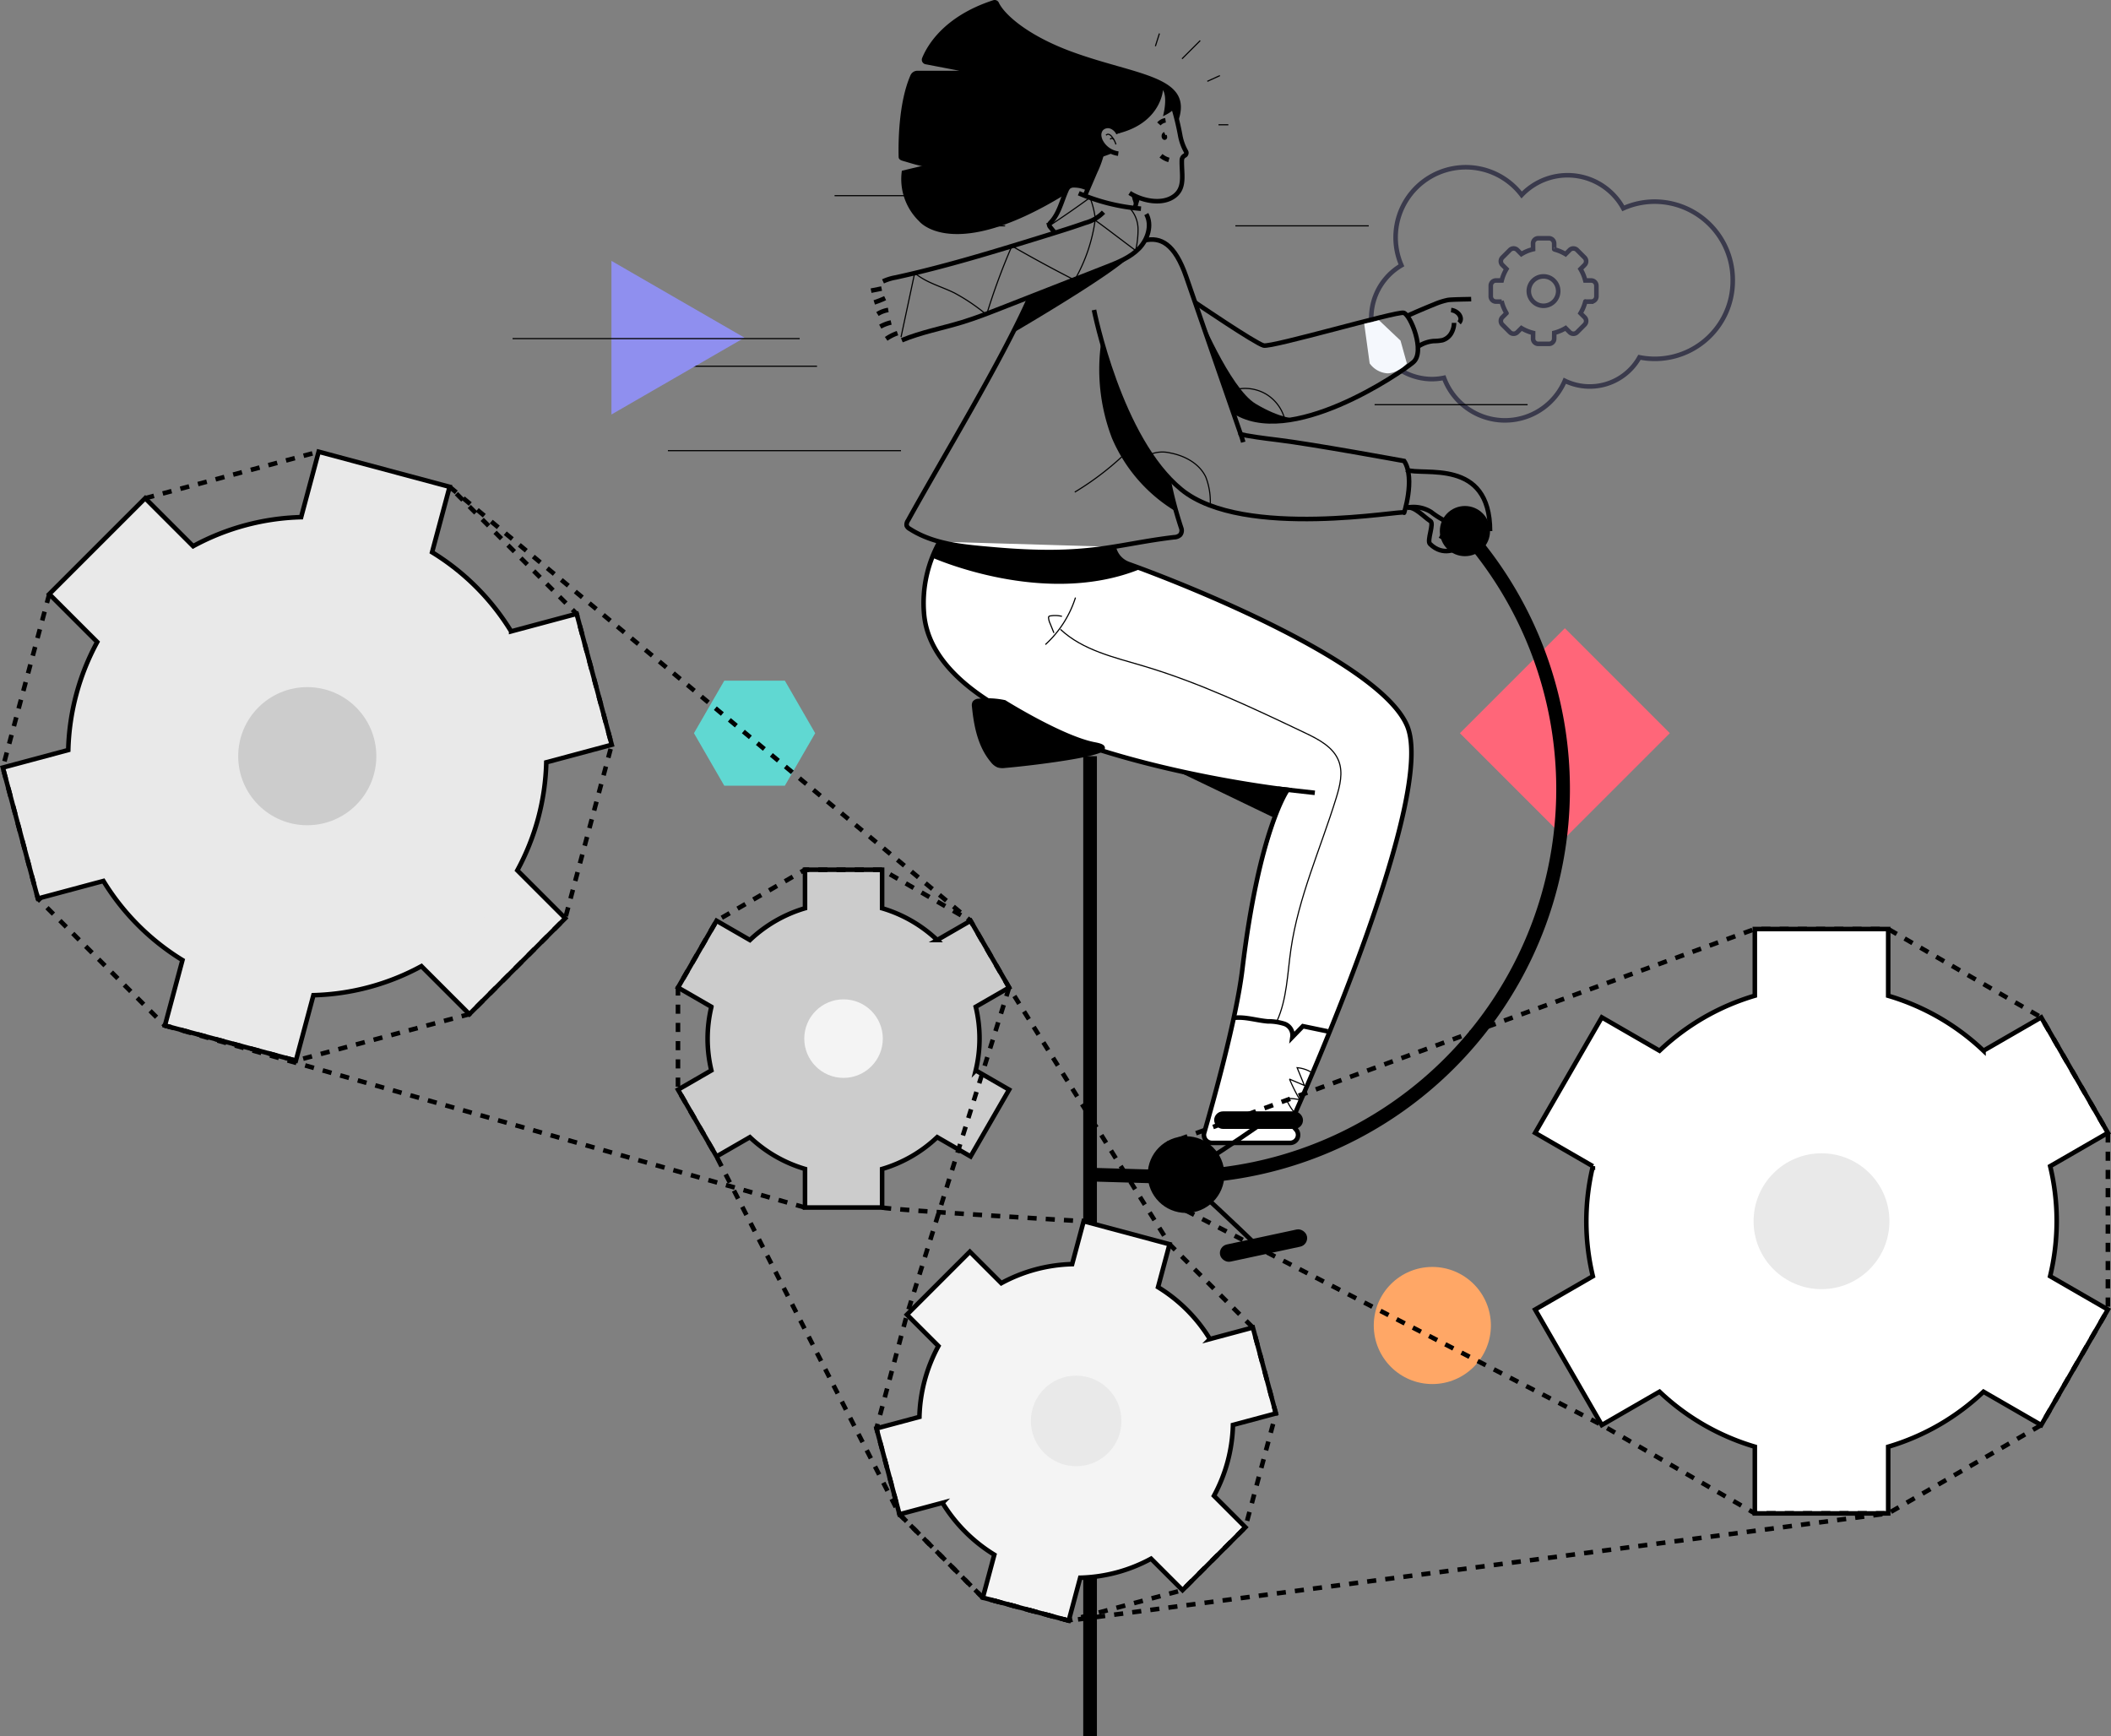 <?xml version="1.0" encoding="UTF-8"?>
<svg xmlns="http://www.w3.org/2000/svg" width="463.251" height="381" viewBox="0 0 463.251 381">
  <rect x="0" y="0" width="463.251" height="381" fill="#808080" stroke="none"/>
  <g id="illustration-ride-gear" transform="translate(-109.409 -1824.5)">
    <g id="Salesforce_automation" data-name="Salesforce automation" transform="translate(474.826 1906.373)">
      <g id="Group_6567" data-name="Group 6567" transform="translate(-64.5 -45.147)">
        <ellipse id="Ellipse_287" data-name="Ellipse 287" cx="3.228" cy="3.228" rx="3.228" ry="3.228" transform="translate(34.571 23.928)" fill="none" stroke="#3a3a4c" stroke-width="1"></ellipse>
        <path id="Path_41257" data-name="Path 41257" d="M62.225,7.521a16.914,16.914,0,0,0-6.918,1.471,13.917,13.917,0,0,0-22.3-2.936A15.4,15.4,0,0,0,6.62,21.506a13.406,13.406,0,0,0,6.62,24.966,13.139,13.139,0,0,0,2.721-.283,14.262,14.262,0,0,0,26.514.644,12.5,12.5,0,0,0,16.38-5.143,17.1,17.1,0,0,0,20.47-16.916A17.178,17.178,0,0,0,62.225,7.521ZM49.41,28.313a1.149,1.149,0,0,1-1.149,1.149l0,.006H46.977c.012-.046.012-.049,0-.006a9.437,9.437,0,0,1-1.055,2.544l.9.9a1.152,1.152,0,0,1,0,1.625L45.17,36.184a1.149,1.149,0,0,1-1.623,0l-.9-.9a9.417,9.417,0,0,1-2.488,1.038s-.009.649-.014,1.276A1.149,1.149,0,0,1,39,38.74H36.657a1.147,1.147,0,0,1-1.148-1.157l.01-1.242a9.361,9.361,0,0,1-2.568-1.059l-.9.9a1.148,1.148,0,0,1-1.623,0l-1.655-1.655a1.151,1.151,0,0,1,0-1.626l.9-.9a9.379,9.379,0,0,1-1.052-2.543c-.011-.043-.02-.086-.031-.13.011.048.02.09.031.135H27.375a1.15,1.15,0,0,1-1.149-1.15v-2.34a1.149,1.149,0,0,1,1.149-1.149h1.253l0,0a9.393,9.393,0,0,1,1.042-2.511l-.9-.9a1.148,1.148,0,0,1,0-1.623l1.655-1.655a1.149,1.149,0,0,1,1.625,0l.894.9a8.506,8.506,0,0,1,2.57-1.061l-.011-1.256a1.148,1.148,0,0,1,1.148-1.157h2.338a1.145,1.145,0,0,1,1.147,1.14c.006.635.012,1.3.015,1.3a9.319,9.319,0,0,1,2.489,1.039l.9-.9a1.149,1.149,0,0,1,1.625,0l1.654,1.654a1.15,1.15,0,0,1,0,1.623l-.9.9a9.33,9.33,0,0,1,1.044,2.511l0,0h1.293a1.148,1.148,0,0,1,1.149,1.149Z" fill="none" stroke="#3a3a4c" stroke-width="1"></path>
      </g>
    </g>
    <g id="Group_6556" data-name="Group 6556" transform="translate(8386.795 7281.615)">
      <g id="Group_6543" data-name="Group 6543" transform="translate(-8131.671 -5457.115)">
        <g id="Group_6542" data-name="Group 6542">
          <g id="Group_6541" data-name="Group 6541" transform="translate(45.439)">
            <path id="Path_41120" data-name="Path 41120" d="M-7926.943-5274.729h0a5.064,5.064,0,0,0,3.271,3.783c11.774,4.178,55.381,21.45,61.16,35.6,6.158,15.075-21.258,77.412-25.158,86.136a1.741,1.741,0,0,0,.281,1.86l.468.533a1.745,1.745,0,0,1-1.312,2.9h-17.109a1.743,1.743,0,0,1-1.667-2.261c1.875-6,6.843-22.587,7.964-33.409,2.647-25.565,10.273-41.814,10.273-41.814s-77-8.564-79.775-38.468a27.639,27.639,0,0,1,3.394-15.984" transform="translate(7980.187 5394.731)" fill="#fff"></path>
            <g id="Group_6540" data-name="Group 6540" transform="translate(2.615)">
              <path id="Path_41121" data-name="Path 41121" d="M-7888.009-5412.237a.412.412,0,0,0-.239.29.635.635,0,0,0,.038.382c.022.056.074.119.129.094s.048-.094.037-.148l-.075-.354" transform="translate(7949.9 5441.669)" fill="none" stroke="#000" stroke-width="1"></path>
              <g id="Group_6539" data-name="Group 6539" transform="translate(47.423 27.639)">
                <path id="Path_41122" data-name="Path 41122" d="M-7905.726-5408.894a5.079,5.079,0,0,1-3.737-2.5,3.4,3.4,0,0,1-.472-1.506,2.075,2.075,0,0,1,.489-1.473,2.032,2.032,0,0,1,2.116-.486,2.92,2.92,0,0,1,1.633,1.529" transform="translate(7909.937 5414.97)" fill="none" stroke="#000" stroke-width="1"></path>
                <path id="Path_41123" data-name="Path 41123" d="M-7907.6-5411.954a.56.56,0,0,1,.65-.193,1.331,1.331,0,0,1,.572.445,4.892,4.892,0,0,1,.942,1.751" transform="translate(7909.132 5414.01)" fill="none" stroke="#000" stroke-width="0.25"></path>
                <path id="Path_41124" data-name="Path 41124" d="M-7906.175-5410.586a.311.311,0,0,1,.354-.231.65.65,0,0,1,.387.25" transform="translate(7908.642 5413.542)" fill="none" stroke="#000" stroke-width="0.25"></path>
              </g>
              <path id="Path_41125" data-name="Path 41125" d="M-7889.92-5416.06a2.388,2.388,0,0,1,1.453-.8" transform="translate(7950.471 5443.26)" fill="none" stroke="#000" stroke-width="1"></path>
              <path id="Path_41126" data-name="Path 41126" d="M-7891.648-5427.984a56.687,56.687,0,0,1,3.026,10.574h0a11.238,11.238,0,0,0,1.225,3.475.666.666,0,0,1-.211.974l-.052.028a1.155,1.155,0,0,0-.6.99c-.084,3.012.8,5.938-1.541,7.8-2.64,2.1-7.142,1.177-9.915-.6" transform="translate(7953.84 5447.089)" fill="none" stroke="#000" stroke-width="1"></path>
              <path id="Path_41127" data-name="Path 41127" d="M-7887.492-5404.08a4.686,4.686,0,0,1-1.729-.917" transform="translate(7950.23 5439.177)" fill="none" stroke="#000" stroke-width="1"></path>
              <path id="Path_41128" data-name="Path 41128" d="M-7943.079-5447.275a6.554,6.554,0,0,0,3.633,2.23" transform="translate(7968.767 5453.729)" fill="none" stroke="#000" stroke-width="0.25"></path>
              <path id="Path_41129" data-name="Path 41129" d="M-7939.052-5445.778c-9.8-3.609-14.813-8.245-15.987-10.759a1.009,1.009,0,0,0-1.219-.53c-10.909,3.535-14.551,10.058-15.61,12.689a1.007,1.007,0,0,0,.748,1.363l7.423,1.427h-9.221a1.649,1.649,0,0,0-1.507.994c-2.632,6.009-2.678,14.81-2.6,17.928.014.583.551.756,1.113.914,2.851.8,6.7,2.425,20.255,2.425,16.5,0,25.832-4.312,25.832-4.312-2.055-1.021-4.258-3.932-2.718-5.242,2.347-2,3.749,1.042,3.749,1.042,9.346-2.345,9.778-9.507,9.778-9.507,1.088,1.848,0,5.737,0,5.737,5.453-2.5,1.677-4.631,1.677-4.631l1.584,5.925C-7911.974-5440.526-7924.787-5440.526-7939.052-5445.778Z" transform="translate(7980.457 5457.115)"></path>
              <path id="Path_41130" data-name="Path 41130" d="M-7916.743-5392.454a42.875,42.875,0,0,0,13.655,3.389" transform="translate(7959.703 5434.86)" fill="none" stroke="#000" stroke-width="1"></path>
              <path id="Path_41131" data-name="Path 41131" d="M-7897.219-5391.027a10.225,10.225,0,0,0-.6,2.053l0,.009" transform="translate(7953.191 5434.369)" fill="none" stroke="#000" stroke-width="1"></path>
              <path id="Path_41132" data-name="Path 41132" d="M-7914.555-5397.14l2.213-5.15a21.139,21.139,0,0,0,1.611-4.758" transform="translate(7958.95 5439.883)" fill="none" stroke="#000" stroke-width="1"></path>
              <path id="Path_41133" data-name="Path 41133" d="M-7922.291-5385.476c1.323,2.417.324,5.575-1.6,7.546s-4.571,3.031-7.137,4.036l-22.993,9.005c-2.858,1.12-5.721,2.241-8.656,3.139-4.415,1.348-9,2.192-13.26,3.958" transform="translate(7980.075 5432.458)" fill="none" stroke="#000" stroke-width="1"></path>
              <path id="Path_41134" data-name="Path 41134" d="M-7933.859-5386.123a8.46,8.46,0,0,1-3.976,2.347c-2.779.985-5.6,1.859-8.417,2.731-10.979,3.4-21.975,6.8-33.2,9.252a11.068,11.068,0,0,0-2.792.866" transform="translate(7982.248 5432.681)" fill="none" stroke="#000" stroke-width="1"></path>
            </g>
            <path id="Path_41135" data-name="Path 41135" d="M-7986.234-5360.094l2.311-.459" transform="translate(7986.234 5423.881)" fill="none" stroke="#000" stroke-width="1"></path>
            <path id="Path_41136" data-name="Path 41136" d="M-7985.166-5356.413a19.4,19.4,0,0,0,2.383-.935" transform="translate(7985.867 5422.778)" fill="none" stroke="#000" stroke-width="1"></path>
            <path id="Path_41137" data-name="Path 41137" d="M-7984.09-5352.493a6.269,6.269,0,0,1,2.369-.9" transform="translate(7985.496 5421.415)" fill="none" stroke="#000" stroke-width="1"></path>
            <path id="Path_41138" data-name="Path 41138" d="M-7983.163-5348.292a8.888,8.888,0,0,1,2.386-.916" transform="translate(7985.177 5419.976)" fill="none" stroke="#000" stroke-width="1"></path>
            <path id="Path_41139" data-name="Path 41139" d="M-7981.178-5344.38a10.4,10.4,0,0,1,2.482-1.258" transform="translate(7984.494 5418.748)" fill="none" stroke="#000" stroke-width="1"></path>
            <path id="Path_41140" data-name="Path 41140" d="M-7918.11-5394.38a6.875,6.875,0,0,0-2.971-.73,1.935,1.935,0,0,0-1.183.277,2.1,2.1,0,0,0-.61.893c-1.046,2.375-1.616,5.06-3.4,6.948-.178.188-.381.409-.342.666a.81.81,0,0,0,.2.364l.846,1.052" transform="translate(7965.716 5435.775)" fill="none" stroke="#000" stroke-width="1"></path>
            <path id="Path_41141" data-name="Path 41141" d="M-7911.639-5361.506s5.564,28.321,19.2,39.429,49.1,4.341,48.867,5.035,2.544-7.393,0-11.321c0,0-20.1-3.7-27.726-4.62s-8.15-1.271-8.15-1.271-9.36-26.972-11.926-34.452-5.694-8.8-9.069-8.1" transform="translate(7960.56 5429.532)" fill="none" stroke="#000" stroke-width="1"></path>
            <path id="Path_41142" data-name="Path 41142" d="M-7947.3-5357.721c-6.274,14.208-19.271,35.489-26.775,49.087a1.472,1.472,0,0,0-.266,1.086,1.406,1.406,0,0,0,.658.7c5.36,3.461,12.008,3.94,18.364,4.5,21.072,1.865,26.5-1.087,39.679-2.662a1.96,1.96,0,0,0,1.314-.506,1.537,1.537,0,0,0,.251-1.469,87.3,87.3,0,0,1-2.883-11.056" transform="translate(7982.151 5422.906)" fill="none" stroke="#000" stroke-width="1"></path>
            <path id="Path_41143" data-name="Path 41143" d="M-7899.091-5391.94s.374,1.98.722,2.153.592-.968.592-.968l-.481-.895" transform="translate(7956.241 5434.684)"></path>
            <path id="Path_41144" data-name="Path 41144" d="M-7909.4-5343.261a42.222,42.222,0,0,0,2.321,21.535,34.569,34.569,0,0,0,14.074,16.081l-1.281-5.135s-.51-3.437-1.9-4.208S-7908.991-5336.492-7909.4-5343.261Z" transform="translate(7959.958 5417.929)"></path>
            <path id="Path_41145" data-name="Path 41145" d="M-7926.943-5274.729h0a5.064,5.064,0,0,0,3.271,3.783c11.774,4.178,55.381,21.45,61.16,35.6,6.158,15.075-21.258,77.412-25.158,86.136a1.741,1.741,0,0,0,.281,1.86l.468.533a1.745,1.745,0,0,1-1.312,2.9H-7905.4a1.743,1.743,0,0,1-1.678-2.227c1.846-6.373,7.055-24.938,8.368-35.894,3.7-30.815,9.936-39.364,9.936-39.364s-77-8.564-79.775-38.468a27.639,27.639,0,0,1,3.394-15.984" transform="translate(7980.187 5394.731)" fill="none" stroke="#000" stroke-width="1"></path>
          </g>
          <path id="Path_41146" data-name="Path 41146" d="M-7884.743-5199.491c-.92-.5,21.953,10.54,21.953,10.54l2.89-6.177S-7881.514-5197.73-7884.743-5199.491Z" transform="translate(7996.752 5368.453)"></path>
          <path id="Path_41147" data-name="Path 41147" d="M-7924.66-5271.843c-.941-1.126-1.106-3.193-2.481-2.648s-18.5,2.125-29.823.019l-6.226-.972a1.391,1.391,0,0,0-1.967.967l-.924,2.126s24.783,11.234,45.96,2.547C-7920.121-5269.8-7923.719-5270.716-7924.66-5271.843Z" transform="translate(8024.738 5394.632)"></path>
          <path id="Path_41148" data-name="Path 41148" d="M-7921.687-5367.872l-11.757,4.6a3.886,3.886,0,0,0-2.612,2.83l-2.815,5.771s22.751-13.238,26.088-17.2C-7912.783-5371.868-7921.167-5368.076-7921.687-5367.872Z" transform="translate(8015.373 5427.774)"></path>
          <path id="Path_41149" data-name="Path 41149" d="M-7806.894-5287.315a7.335,7.335,0,0,1,5.285.959,18.4,18.4,0,0,0,2.833,1.833,1.878,1.878,0,0,0,.738.155,2.489,2.489,0,0,0,1.387-.682" transform="translate(7969.95 5398.722)" fill="none" stroke="#000" stroke-width="1"></path>
          <path id="Path_41150" data-name="Path 41150" d="M-7850.134-5193.184l8.119.9" transform="translate(7984.831 5366.276)" fill="none" stroke="#000" stroke-width="1"></path>
          <path id="Path_41151" data-name="Path 41151" d="M-7864.489-5116.569c2.4-.212,4.772.588,7.176.792a11.984,11.984,0,0,1,3.664.536,2.665,2.665,0,0,1,1.778,2.9l2.3-2.374,5.455,1.136" transform="translate(7989.772 5339.919)" fill="none" stroke="#000" stroke-width="1"></path>
          <path id="Path_41152" data-name="Path 41152" d="M-7862.059-5310.219a19.435,19.435,0,0,0-.666-2.051" transform="translate(7989.165 5407.263)" fill="none" stroke="#000" stroke-width="1"></path>
          <path id="Path_41153" data-name="Path 41153" d="M-7877.825-5355.921s13.243,9,15.047,9.46,29.247-7.58,30.737-7.174,4.8,8.525,2.1,10.836-27.323,19.2-39.691,10.54" transform="translate(7994.362 5422.287)" fill="none" stroke="#000" stroke-width="1"></path>
          <path id="Path_41154" data-name="Path 41154" d="M-7876.887-5353.2s6.994,17.035,12.654,20.443,9.034,3.3,9.034,3.3-6.781,1.4-10.088,0-3.925-1.585-4.983-4.638" transform="translate(7994.039 5421.352)"></path>
          <path id="Path_41155" data-name="Path 41155" d="M-7806.729-5353.37q2.89-1.305,5.835-2.488a15.515,15.515,0,0,1,2.988-.961c.8-.146,4.335-.171,5.145-.2" transform="translate(7969.892 5422.663)" fill="none" stroke="#000" stroke-width="1"></path>
          <path id="Path_41156" data-name="Path 41156" d="M-7803.113-5343.907a7.145,7.145,0,0,1,3.4-1.177,9.627,9.627,0,0,0,1.907-.186,3.33,3.33,0,0,0,1.878-1.473,4.71,4.71,0,0,0,.655-2.326" transform="translate(7968.648 5419.928)" fill="none" stroke="#000" stroke-width="1"></path>
          <path id="Path_41157" data-name="Path 41157" d="M-7792.149-5353.358a2.571,2.571,0,0,1,1.538.729,1.845,1.845,0,0,1,.544.991,1.185,1.185,0,0,1-.331,1.053" transform="translate(7964.875 5421.404)" fill="none" stroke="#000" stroke-width="1"></path>
          <path id="Path_41158" data-name="Path 41158" d="M-7976.21-5359.116l3-14.079c2.459,2.151,5.784,2.949,8.712,4.4a41.906,41.906,0,0,1,7.061,4.78,141.719,141.719,0,0,1,5.555-15.077q6.782,3.913,13.764,7.469a36.166,36.166,0,0,0,4.5-13.129c1.247.88,2.466,1.8,3.684,2.721l5.207,3.932a20.211,20.211,0,0,0,.524-4.785,6.793,6.793,0,0,0-1.705-4.4" transform="translate(8028.224 5433.082)" fill="none" stroke="#000" stroke-width="0.25"></path>
          <path id="Path_41159" data-name="Path 41159" d="M-7926.213-5384.972q4.418-2.9,8.679-6.027a19.345,19.345,0,0,1,1.12,4.313" transform="translate(8011.016 5434.36)" fill="none" stroke="#000" stroke-width="0.25"></path>
          <path id="Path_41160" data-name="Path 41160" d="M-7918.075-5297.88a62.925,62.925,0,0,0,12.19-9.559c.218-.221.446-.558.264-.807" transform="translate(8008.215 5405.878)" fill="none" stroke="#000" stroke-width="0.25"></path>
          <path id="Path_41161" data-name="Path 41161" d="M-7893-5305.283a7.141,7.141,0,0,1,4.523-.354c3.2.6,6.4,2.339,7.788,5.289a15,15,0,0,1,.961,6.313" transform="translate(7999.586 5405.048)" fill="none" stroke="#000" stroke-width="0.25"></path>
          <path id="Path_41162" data-name="Path 41162" d="M-7865.253-5326.715a9.074,9.074,0,0,1,7.265.783,9.077,9.077,0,0,1,4.264,5.935" transform="translate(7990.035 5412.381)" fill="none" stroke="#000" stroke-width="0.25"></path>
          <path id="Path_41163" data-name="Path 41163" d="M-7927.9-5246.841a23.645,23.645,0,0,0,6.6-10.312" transform="translate(8011.595 5388.292)" fill="none" stroke="#000" stroke-width="0.25"></path>
          <path id="Path_41164" data-name="Path 41164" d="M-7841.884-5098.9a7.226,7.226,0,0,0-3-.934l1.6,3.9-3.275-1.4a37.982,37.982,0,0,0,2.295,4.569,8.727,8.727,0,0,0-2.693-.285.3.3,0,0,0-.161.041c-.11.08-.067.251-.012.375a11.765,11.765,0,0,0,2.035,3.076" transform="translate(7983.819 5334.148)" fill="none" stroke="#000" stroke-width="0.25"></path>
          <path id="Path_41165" data-name="Path 41165" d="M-7922.865-5246.514c4.883,4.579,11.766,6.129,18.183,8.034,12.291,3.649,23.925,9.182,35.5,14.691,2.967,1.413,6.193,3.093,7.377,6.16.99,2.57.269,5.451-.541,8.083-3.413,11.085-8.307,21.808-9.955,33.291-.764,5.319-.85,10.864-3.069,15.758" transform="translate(8009.864 5384.631)" fill="none" stroke="#000" stroke-width="0.25"></path>
          <path id="Path_41166" data-name="Path 41166" d="M-7923.911-5250.964a6.349,6.349,0,0,0-2.584-.085.455.455,0,0,0-.264.109.421.421,0,0,0-.084.313,3.706,3.706,0,0,0,.344,1.247l.831,2.053" transform="translate(8011.232 5386.224)" fill="none" stroke="#000" stroke-width="0.25"></path>
          <path id="Path_41167" data-name="Path 41167" d="M-7998.45-5391.64h27.264" transform="translate(8035.878 5434.581)" fill="none" stroke="#000" stroke-width="0.25"></path>
          <path id="Path_41168" data-name="Path 41168" d="M-7956.409-5381.541h9.857" transform="translate(8021.409 5431.104)" fill="none" stroke="#000" stroke-width="0.25"></path>
          <path id="Path_41169" data-name="Path 41169" d="M-8055.521-5334.569h33.578" transform="translate(8055.521 5414.938)" fill="none" stroke="#000" stroke-width="0.25"></path>
          <path id="Path_41260" data-name="Path 41260" d="M-8055.521-5334.569h33.578" transform="translate(8211.457 5423.381)" fill="none" stroke="#000" stroke-width="0.25"></path>
          <path id="Path_41170" data-name="Path 41170" d="M-7882.192-5439.539l4-4" transform="translate(7995.865 5452.443)" fill="none" stroke="#000" stroke-width="0.25"></path>
          <path id="Path_41171" data-name="Path 41171" d="M-7891.1-5443.123l.882-2.786" transform="translate(7998.932 5453.258)" fill="none" stroke="#000" stroke-width="0.25"></path>
          <path id="Path_41172" data-name="Path 41172" d="M-7873.729-5430.562l2.762-1.259" transform="translate(7992.953 5448.41)" fill="none" stroke="#000" stroke-width="0.25"></path>
          <path id="Path_41173" data-name="Path 41173" d="M-7869.981-5415.361h2.156" transform="translate(7991.662 5442.744)" fill="none" stroke="#000" stroke-width="0.25"></path>
          <path id="Path_41174" data-name="Path 41174" d="M-7858.237-5367.919h29.266" transform="translate(7983.62 5417.482)" fill="none" stroke="#000" stroke-width="0.25"></path>
          <path id="Path_41175" data-name="Path 41175" d="M-8032.246-5432.74" transform="translate(8047.511 5448.726)" fill="none" stroke="#000" stroke-width="0.25"></path>
          <path id="Path_41176" data-name="Path 41176" d="M-8032.246-5432.74" transform="translate(8047.511 5448.726)" fill="none" stroke="#000" stroke-width="0.25"></path>
        </g>
        <path id="Path_41177" data-name="Path 41177" d="M-7966.125-5404.786l-9.88,2.375a12.862,12.862,0,0,0,3.8,11.09s7.339,9.237,31.915-5.819c0,0,1.252-2.93,2.169-2.079a1.483,1.483,0,0,0,1.807.277s1.115,1.078,2.057-1.39,3.5-6.717,1.54-6.717" transform="translate(8028.198 5439.883)"></path>
      </g>
      <circle id="Ellipse_276" data-name="Ellipse 276" cx="12.851" cy="12.851" r="12.851" transform="translate(-7975.917 -5179.077)" fill="#ffa766"></circle>
      <path id="Path_41178" data-name="Path 41178" d="M-8025.553-5229.337h-13.3l-6.652,11.521,6.652,11.521h13.3l6.651-11.521Z" transform="translate(-79.596 -78.396)" fill="#60d8d2"></path>
      <rect id="Rectangle_1781" data-name="Rectangle 1781" width="32.575" height="32.575" transform="translate(-7957.015 -5296.212) rotate(-45)" fill="#ff6679"></rect>
      <path id="Path_41179" data-name="Path 41179" d="M-8043.908-5352.962l-29.2-16.857v33.714Z" transform="translate(-70.098 -30.045)" fill="#8f8fef"></path>
      <path id="Path_41180" data-name="Path 41180" d="M-7912.957-5204.075v215.05" transform="translate(-125.217 -87.09)" fill="none" stroke="#000" stroke-width="3"></path>
      <path id="Path_41181" data-name="Path 41181" d="M-7807.155-5299.9c3.683,1.4,18.385-2.728,18.385,13.446" transform="translate(-161.632 -54.11)" fill="none" stroke="#000" stroke-width="1"></path>
      <path id="Path_41182" data-name="Path 41182" d="M-7806.894-5287.258c1.663-.336,3.684,2.048,5.122,2.947.885.553-.833,4.289-.087,5.018,3,2.931,6,.831,6.224.915,5.342,2.08-.732-.915-4.06-2.71" transform="translate(-161.721 -58.45)" fill="none" stroke="#000" stroke-width="1"></path>
      <path id="Path_41183" data-name="Path 41183" d="M-8054.222-5306.312h51.152" transform="translate(-76.597 -51.903)" fill="none" stroke="#000" stroke-width="0.25"></path>
      <path id="Path_41184" data-name="Path 41184" d="M-8106.192-5343.809h63" transform="translate(-58.71 -38.997)" fill="none" stroke="#000" stroke-width="0.25"></path>
      <g id="Group_6546" data-name="Group 6546" transform="translate(-8128.605 -5266.251)">
        <g id="Group_6545" data-name="Group 6545" transform="translate(0)">
          <g id="Group_6544" data-name="Group 6544">
            <rect id="Rectangle_1782" data-name="Rectangle 1782" width="16.919" height="74.135" transform="translate(64.203 11.208) rotate(60)" fill="#ccc"></rect>
            <rect id="Rectangle_1783" data-name="Rectangle 1783" width="16.919" height="74.135" transform="translate(27.872)" fill="#ccc"></rect>
            <rect id="Rectangle_1784" data-name="Rectangle 1784" width="16.919" height="74.135" transform="translate(0 25.86) rotate(-60)" fill="#ccc"></rect>
          </g>
          <circle id="Ellipse_277" data-name="Ellipse 277" cx="29.838" cy="29.838" r="29.838" transform="translate(6.494 7.23)" fill="#ccc"></circle>
          <circle id="Ellipse_278" data-name="Ellipse 278" cx="8.618" cy="8.618" r="8.618" transform="translate(27.714 28.45)" fill="#f4f4f4"></circle>
        </g>
        <path id="Path_41185" data-name="Path 41185" d="M-7985.5-5136l7.321-4.227-8.46-14.652-7.32,4.227a29.807,29.807,0,0,0-12.092-6.972v-8.462h-16.919v8.456a29.87,29.87,0,0,0-6.459,2.771,29.92,29.92,0,0,0-5.631,4.208l-7.322-4.228-8.46,14.652,7.33,4.231a29.783,29.783,0,0,0-.009,13.958l-7.321,4.227,8.46,14.653,7.321-4.227a29.8,29.8,0,0,0,12.091,6.971v8.463h16.919v-8.456a29.877,29.877,0,0,0,6.46-2.771,29.9,29.9,0,0,0,5.629-4.208l7.323,4.228,8.46-14.653-7.329-4.231A29.807,29.807,0,0,0-7985.5-5136Z" transform="translate(8050.846 5166.085)" fill="none" stroke="#000" stroke-width="1"></path>
      </g>
      <g id="Group_6549" data-name="Group 6549" transform="translate(-7940.507 -5253.228)">
        <g id="Group_6548" data-name="Group 6548">
          <g id="Group_6547" data-name="Group 6547">
            <rect id="Rectangle_1785" data-name="Rectangle 1785" width="29.266" height="128.238" transform="translate(111.057 19.387) rotate(60)" fill="#fff"></rect>
            <rect id="Rectangle_1786" data-name="Rectangle 1786" width="29.266" height="128.238" transform="translate(48.212)" fill="#fff"></rect>
            <rect id="Rectangle_1787" data-name="Rectangle 1787" width="29.266" height="128.238" transform="translate(0 44.732) rotate(-60)" fill="#fff"></rect>
          </g>
          <circle id="Ellipse_279" data-name="Ellipse 279" cx="51.613" cy="51.613" r="51.613" transform="translate(11.232 12.506)" fill="#fff"></circle>
          <circle id="Ellipse_280" data-name="Ellipse 280" cx="14.907" cy="14.907" r="14.907" transform="translate(47.938 49.212)" fill="#e9e9e9"></circle>
        </g>
        <path id="Path_41186" data-name="Path 41186" d="M-7651.009-5094.184l12.664-7.312-14.632-25.346-12.665,7.312a51.531,51.531,0,0,0-20.915-12.059v-14.64h-29.266v14.626a51.656,51.656,0,0,0-11.174,4.794,51.755,51.755,0,0,0-9.739,7.279l-12.666-7.313-14.634,25.346,12.678,7.32a51.529,51.529,0,0,0-.013,24.142l-12.665,7.311,14.634,25.346,12.664-7.312a51.534,51.534,0,0,0,20.915,12.061v14.638h29.266v-14.626a51.679,51.679,0,0,0,11.174-4.795,51.715,51.715,0,0,0,9.738-7.279l12.668,7.313,14.632-25.346-12.678-7.319A51.529,51.529,0,0,0-7651.009-5094.184Z" transform="translate(7764.035 5146.228)" fill="none" stroke="#000" stroke-width="1"></path>
      </g>
      <g id="Group_6552" data-name="Group 6552" transform="translate(-8085.051 -5189.109)">
        <g id="Group_6551" data-name="Group 6551" transform="translate(0 0)">
          <g id="Group_6550" data-name="Group 6550">
            <rect id="Rectangle_1788" data-name="Rectangle 1788" width="19.516" height="85.515" transform="matrix(0.966, 0.259, -0.259, 0.966, 45.467, 0)" fill="#f4f4f4"></rect>
            <rect id="Rectangle_1789" data-name="Rectangle 1789" width="19.516" height="85.515" transform="translate(6.692 20.492) rotate(-45)" fill="#f4f4f4"></rect>
            <rect id="Rectangle_1790" data-name="Rectangle 1790" width="19.516" height="85.515" transform="matrix(-0.259, -0.966, 0.966, -0.259, 5.051, 64.318)" fill="#f4f4f4"></rect>
          </g>
          <circle id="Ellipse_281" data-name="Ellipse 281" cx="34.418" cy="34.418" r="34.418" transform="translate(2.955 17.392) rotate(-12.107)" fill="#f4f4f4"></circle>
          <circle id="Ellipse_282" data-name="Ellipse 282" cx="9.941" cy="9.941" r="9.941" transform="translate(33.886 33.885)" fill="#e9e9e9"></circle>
        </g>
        <path id="Path_41187" data-name="Path 41187" d="M-7922.639-5033.989l2.524-9.419-18.853-5.051-2.523,9.418a34.383,34.383,0,0,0-15.549,4.176l-6.9-6.9-13.8,13.8,6.9,6.9a34.5,34.5,0,0,0-3.008,7.529,34.495,34.495,0,0,0-1.16,8.024l-9.421,2.525,5.052,18.851,9.429-2.526a34.366,34.366,0,0,0,11.378,11.391l-2.524,9.418,18.853,5.051,2.522-9.418a34.38,34.38,0,0,0,15.549-4.176l6.9,6.9,13.8-13.8-6.9-6.9a34.458,34.458,0,0,0,3.007-7.53,34.439,34.439,0,0,0,1.16-8.025l9.421-2.524-5.051-18.851-9.43,2.526A34.367,34.367,0,0,0-7922.639-5033.989Z" transform="translate(7984.435 5048.459)" fill="none" stroke="#000" stroke-width="1"></path>
      </g>
      <path id="Path_41188" data-name="Path 41188" d="M-7925.29-5213.045c7.791,1.452-12.688,4.05-19.723,4.646a3.4,3.4,0,0,1-1.409-.08,3.045,3.045,0,0,1-1.245-.98c-2.778-3.259-3.656-7.709-4.072-11.972a1.2,1.2,0,0,1,.1-.774,1.185,1.185,0,0,1,.923-.4,18.38,18.38,0,0,1,5.613.3S-7932.411-5214.371-7925.29-5213.045Z" transform="translate(-111.863 -80.681)" stroke="#000" stroke-width="1"></path>
      <circle id="Ellipse_283" data-name="Ellipse 283" cx="5.507" cy="5.507" r="5.507" transform="translate(-7961.417 -5346.07)"></circle>
      <path id="Path_41189" data-name="Path 41189" d="M-7912.957-5138.173l16.207.471a85.118,85.118,0,0,0,82.277-55.466h0a85.119,85.119,0,0,0-15.283-85.14l-.937-1.087" transform="translate(-125.217 -61.167)" fill="none" stroke="#000" stroke-width="3"></path>
      <circle id="Ellipse_284" data-name="Ellipse 284" cx="7.912" cy="7.912" r="7.912" transform="translate(-8025.025 -5207.252)" stroke="#000" stroke-width="1"></circle>
      <path id="Path_41190" data-name="Path 41190" d="M-7881.364-5069.675q8.12-4.994,15.952-10.436" transform="translate(-136.09 -129.757)" fill="none" stroke="#000" stroke-width="1"></path>
      <rect id="Rectangle_1791" data-name="Rectangle 1791" width="18.496" height="2.851" rx="1.425" transform="translate(-8010.444 -5212.717)" stroke="#000" stroke-width="1"></rect>
      <rect id="Rectangle_1792" data-name="Rectangle 1792" width="18.496" height="2.851" rx="1.425" transform="translate(-8009.452 -5183.22) rotate(-12.107)" stroke="#000" stroke-width="1"></rect>
      <path id="Path_41191" data-name="Path 41191" d="M-7882.713-5064.212q8.575,7.75,16.89,15.788" transform="translate(-135.627 -135.228)" fill="none" stroke="#000" stroke-width="1"></path>
      <line id="Line_91" data-name="Line 91" x2="140.466" y2="39.935" transform="translate(-8241.2 -5232.051)" fill="none" stroke="#000" stroke-width="1" stroke-dasharray="2"></line>
      <g id="Group_6555" data-name="Group 6555" transform="translate(-8276.773 -5357.981)">
        <g id="Group_6554" data-name="Group 6554" transform="translate(0 0)">
          <g id="Group_6553" data-name="Group 6553">
            <rect id="Rectangle_1793" data-name="Rectangle 1793" width="29.753" height="130.372" transform="matrix(0.966, 0.259, -0.259, 0.966, 69.317, 0)" fill="#e9e9e9"></rect>
            <rect id="Rectangle_1794" data-name="Rectangle 1794" width="29.753" height="130.372" transform="translate(10.202 31.241) rotate(-45)" fill="#e9e9e9"></rect>
            <rect id="Rectangle_1795" data-name="Rectangle 1795" width="29.753" height="130.372" transform="matrix(-0.259, -0.966, 0.966, -0.259, 7.701, 98.056)" fill="#e9e9e9"></rect>
          </g>
          <circle id="Ellipse_285" data-name="Ellipse 285" cx="52.472" cy="52.472" r="52.472" transform="translate(4.506 26.515) rotate(-12.107)" fill="#e9e9e9"></circle>
          <circle id="Ellipse_286" data-name="Ellipse 286" cx="15.155" cy="15.155" r="15.155" transform="translate(51.661 51.66)" fill="#ccc"></circle>
        </g>
        <path id="Path_41192" data-name="Path 41192" d="M-8182.565-5283.894l3.849-14.36-28.74-7.7-3.848,14.36a52.4,52.4,0,0,0-23.7,6.365l-10.523-10.523-21.04,21.039,10.516,10.515a52.492,52.492,0,0,0-4.585,11.478,52.523,52.523,0,0,0-1.77,12.233l-14.362,3.849,7.7,28.74,14.376-3.853a52.4,52.4,0,0,0,17.346,17.365l-3.848,14.361,28.74,7.7,3.849-14.36a52.393,52.393,0,0,0,23.7-6.366l10.523,10.523,21.039-21.039-10.515-10.514a52.541,52.541,0,0,0,4.586-11.479,52.617,52.617,0,0,0,1.769-12.234l14.362-3.848-7.7-28.739-14.375,3.852A52.394,52.394,0,0,0-8182.565-5283.894Z" transform="translate(8276.772 5305.955)" fill="none" stroke="#000" stroke-width="1"></path>
      </g>
      <path id="Path_41193" data-name="Path 41193" d="M-7955.326-5133.391l-22.416,71.774-6.692,24.975,5.051,18.852,18.283,18.283,18.852,5.051,179.836-23.534,33.578-19.386,14.633-25.346V-5101.5l-14.633-25.346-33.578-19.387h-29.267l-128.854,47.089" transform="translate(-100.617 -107)" fill="none" stroke="#000" stroke-width="1" stroke-dasharray="2"></path>
      <path id="Path_41194" data-name="Path 41194" d="M-7880.843-5052l91.238,47.051,33.579,19.387h29.267" transform="translate(-136.27 -139.433)" fill="none" stroke="#000" stroke-width="1" stroke-dasharray="2"></path>
      <path id="Path_41195" data-name="Path 41195" d="M-8266.57-5270.671l-10.2,38.075,7.7,28.739,27.873,27.874,28.74,7.7,38.076-10.2,21.038-21.039,10.2-38.075-7.7-28.74-27.873-27.873,114.315,95.236,8.459,14.652,35.21,56.333,18.283,18.283,5.052,18.852-6.692,24.975-13.8,13.8-24.975,6.692-18.853-5.051L-8080-5068.723l-40.146-78.533-8.459-14.652v-22.416l8.459-14.652,19.413-11.207h16.919l19.412,11.207" transform="translate(-0.001 -56.067)" fill="none" stroke="#000" stroke-width="1" stroke-dasharray="2"></path>
      <line id="Line_92" data-name="Line 92" y1="10.202" x2="38.076" transform="translate(-8245.532 -5357.98)" fill="none" stroke="#000" stroke-width="1" stroke-dasharray="2"></line>
      <path id="Path_41196" data-name="Path 41196" d="M-7982.549-5053.043c1.637.515,44.231,3.007,44.231,3.007" transform="translate(-101.265 -139.072)" fill="none" stroke="#000" stroke-width="1" stroke-dasharray="2"></path>
    </g>
    <path id="Path_41259" data-name="Path 41259" d="M3537.781,1895.563l3.25-.781,4.719,4.469,1.393,5s-1.905,2.179-4.286,2.179a5.244,5.244,0,0,1-3.879-2.179Z" transform="translate(-3129)" fill="#f5f8fd"></path>
  </g>
</svg>
